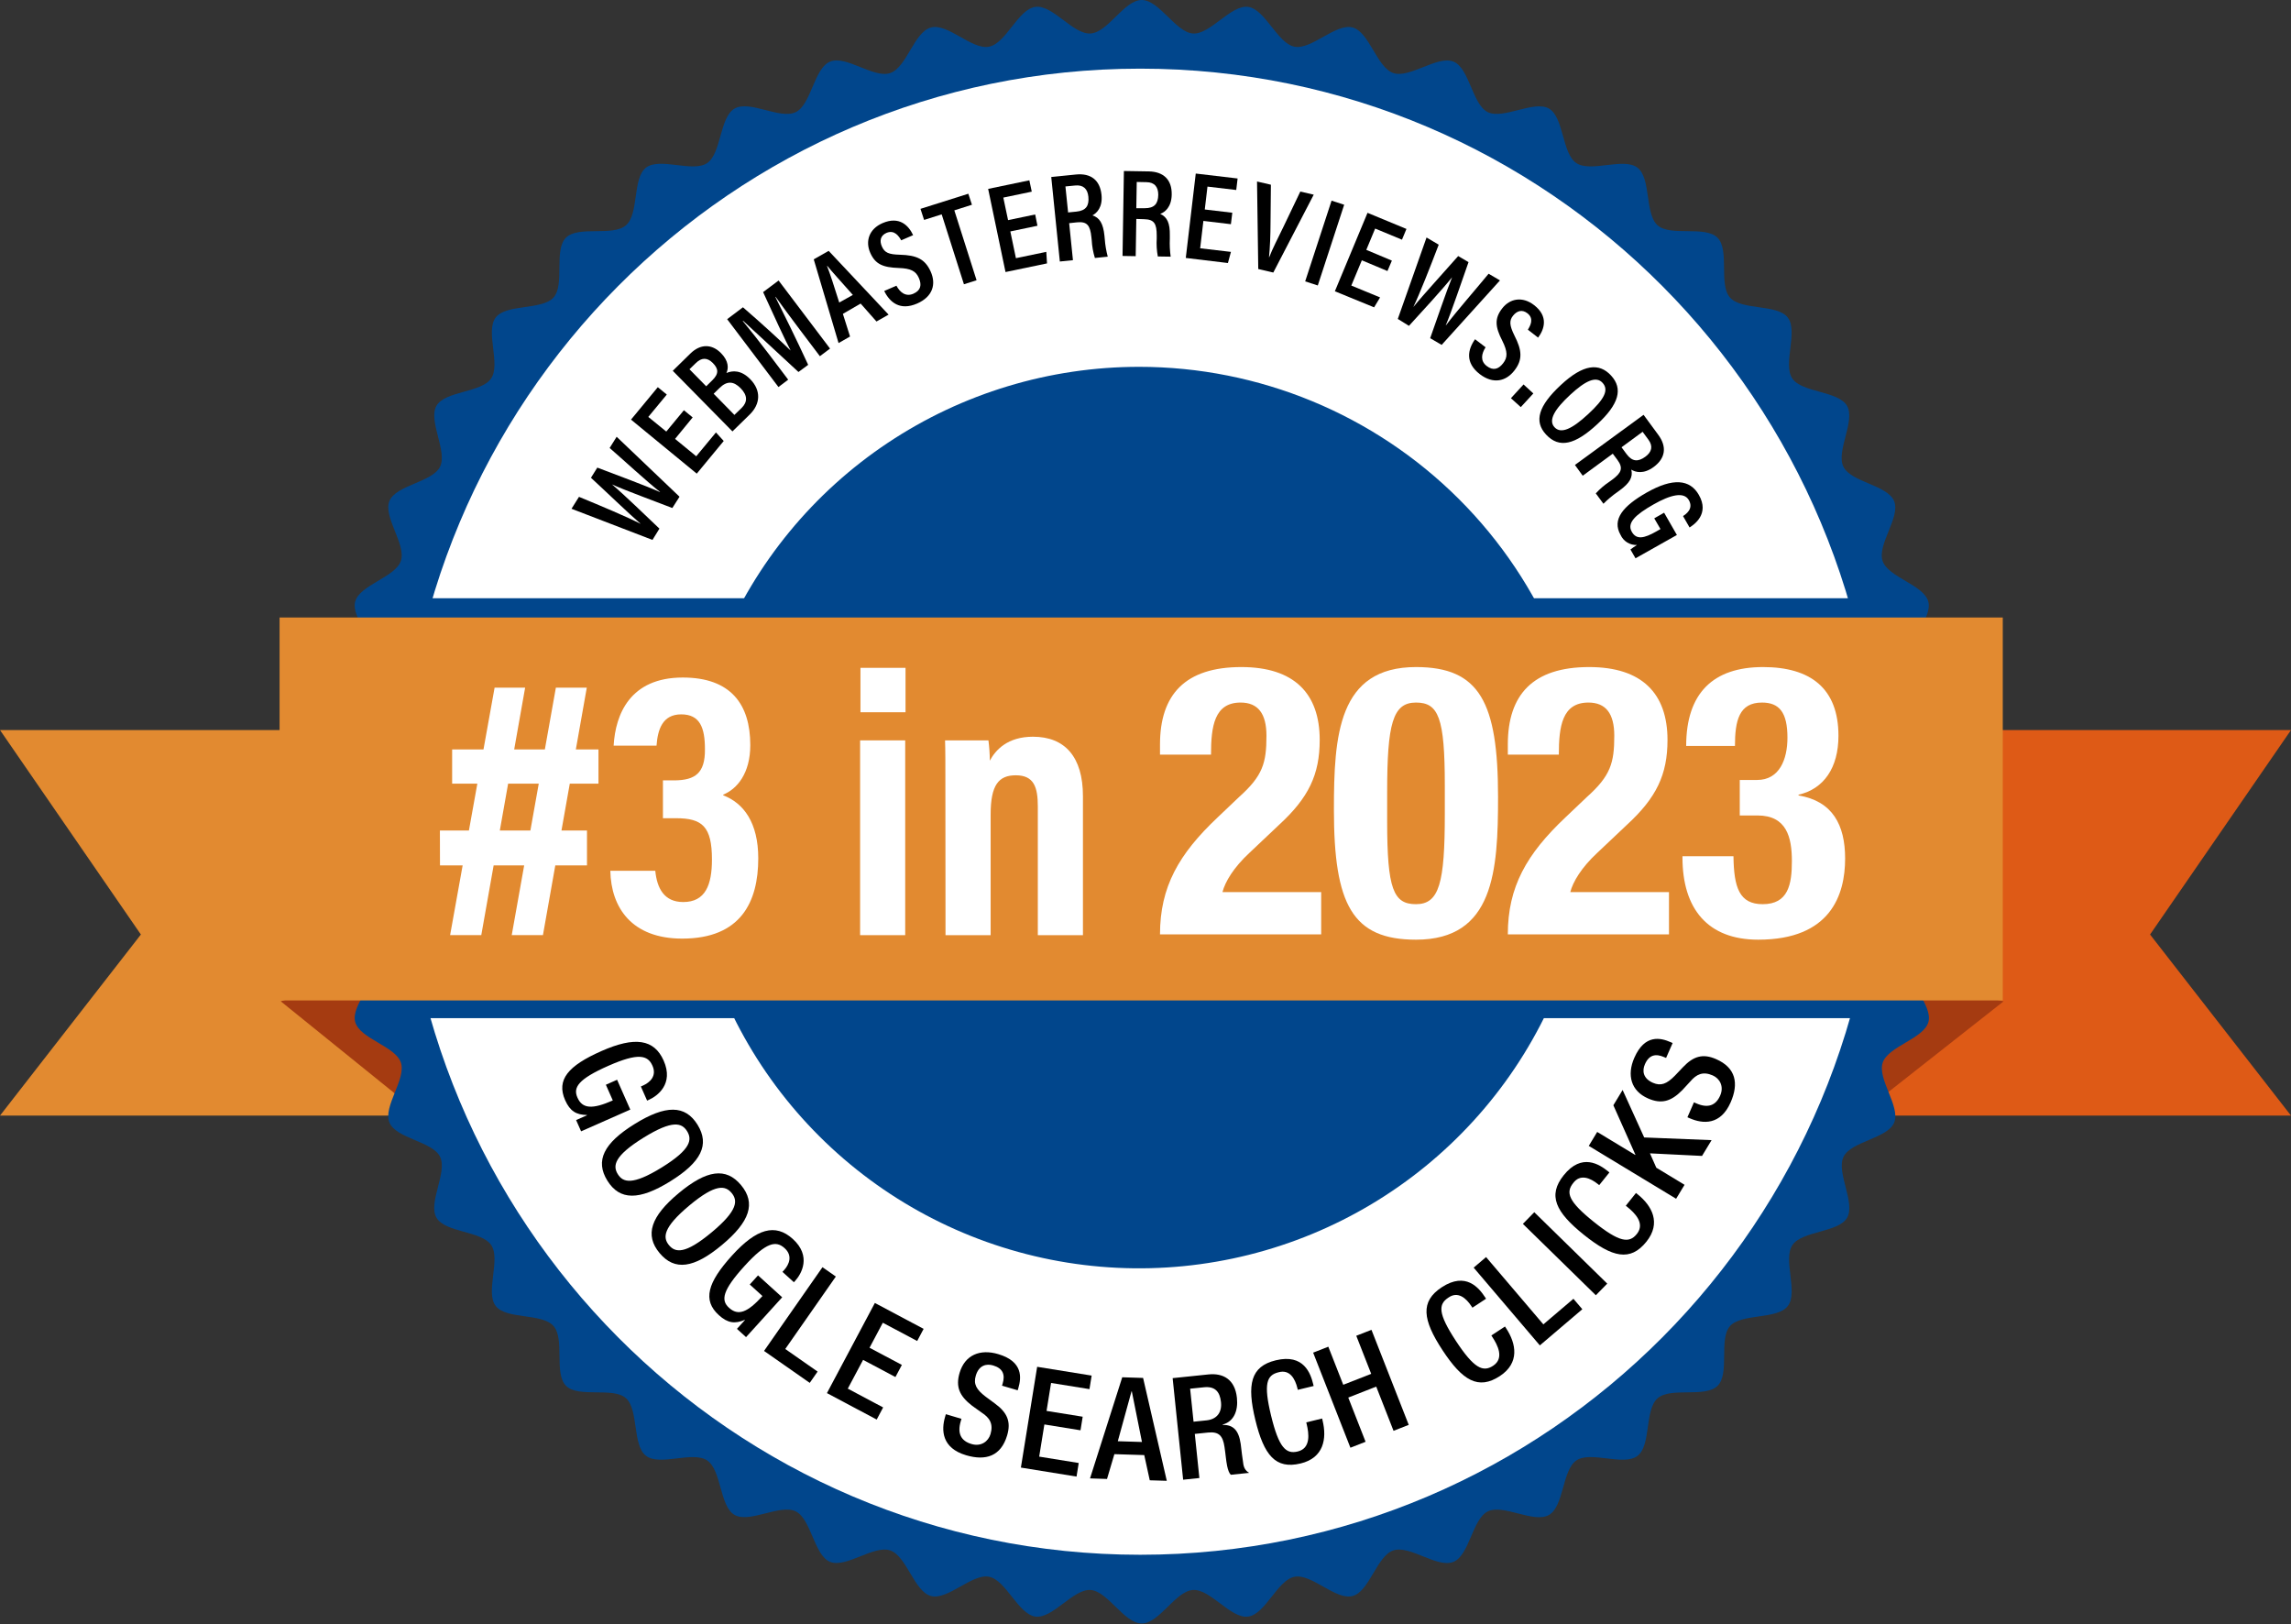 <?xml version="1.0" encoding="UTF-8"?>
<svg xmlns="http://www.w3.org/2000/svg" width="79" height="56" viewBox="0 0 79 56" fill="none">
  <rect x="0" y="0" width="79" height="56" fill="#333333" stroke="none"/>
  <g clip-path="url(#clip0_1049_1658)">
    <path d="M59.124 38.466H79L74.14 32.222L79 25.172H59.124V38.466Z" fill="url(#paint0_linear_1049_1658)"></path>
    <path d="M19.876 38.466H0L4.858 32.222L0 25.172H19.876V38.466Z" fill="url(#paint1_linear_1049_1658)"></path>
    <path d="M69.089 34.526L63.784 38.701L63.134 33.135L69.089 34.526Z" fill="#A53B11"></path>
    <path d="M9.681 34.525L15.078 38.886L15.868 32.484L9.681 34.525Z" fill="#A53B11"></path>
    <path d="M67.448 27.987C67.448 28.591 66.333 29.155 66.29 29.748C66.246 30.341 67.281 31.052 67.21 31.643C67.14 32.233 65.949 32.653 65.834 33.239C65.718 33.824 66.653 34.659 66.498 35.236C66.343 35.813 65.115 36.072 64.922 36.637C64.728 37.202 65.541 38.153 65.317 38.704C65.093 39.255 63.83 39.351 63.57 39.886C63.31 40.421 63.99 41.471 63.694 41.986C63.398 42.501 62.14 42.434 61.807 42.931C61.473 43.428 62.015 44.556 61.649 45.031C61.284 45.507 60.052 45.278 59.656 45.723C59.259 46.167 59.656 47.36 59.227 47.783C58.798 48.207 57.616 47.815 57.16 48.211C56.704 48.606 56.943 49.834 56.466 50.198C55.989 50.563 54.856 50.02 54.36 50.354C53.864 50.688 53.934 51.935 53.412 52.235C52.89 52.536 51.845 51.851 51.306 52.112C50.767 52.373 50.676 53.623 50.12 53.852C49.563 54.082 48.617 53.266 48.046 53.458C47.474 53.651 47.223 54.874 46.641 55.03C46.058 55.185 45.228 54.25 44.636 54.367C44.044 54.485 43.636 55.663 43.036 55.74C42.437 55.817 41.74 54.784 41.137 54.822C40.533 54.861 39.977 55.977 39.371 55.977C38.765 55.977 38.201 54.865 37.607 54.822C37.012 54.779 36.298 55.818 35.706 55.74C35.114 55.662 34.692 54.483 34.106 54.366C33.52 54.25 32.68 55.184 32.102 55.03C31.523 54.875 31.264 53.65 30.696 53.458C30.129 53.267 29.176 54.076 28.623 53.852C28.071 53.629 27.974 52.37 27.436 52.111C26.899 51.851 25.848 52.529 25.33 52.234C24.812 51.939 24.883 50.686 24.383 50.354C23.884 50.022 22.754 50.562 22.277 50.197C21.8 49.833 22.029 48.605 21.584 48.209C21.14 47.814 19.941 48.209 19.518 47.782C19.094 47.355 19.484 46.176 19.088 45.722C18.691 45.267 17.461 45.505 17.094 45.03C16.727 44.554 17.272 43.424 16.938 42.93C16.603 42.436 15.352 42.505 15.051 41.986C14.75 41.467 15.437 40.422 15.175 39.886C14.912 39.35 13.658 39.26 13.429 38.705C13.2 38.15 14.016 37.206 13.823 36.637C13.63 36.068 12.403 35.817 12.248 35.236C12.093 34.656 13.029 33.828 12.911 33.239C12.793 32.65 11.612 32.241 11.534 31.644C11.456 31.047 12.495 30.351 12.455 29.749C12.415 29.147 11.298 28.593 11.298 27.989C11.298 27.384 12.413 26.823 12.455 26.228C12.497 25.634 11.464 24.925 11.534 24.334C11.605 23.744 12.796 23.324 12.912 22.74C13.029 22.155 12.093 21.318 12.248 20.742C12.403 20.167 13.631 19.906 13.823 19.34C14.015 18.774 13.203 17.824 13.429 17.273C13.654 16.723 14.916 16.626 15.175 16.091C15.434 15.556 14.755 14.506 15.051 13.991C15.347 13.476 16.603 13.544 16.937 13.047C17.27 12.551 16.728 11.423 17.094 10.947C17.459 10.472 18.691 10.7 19.088 10.257C19.484 9.813 19.088 8.619 19.516 8.195C19.945 7.771 21.127 8.163 21.584 7.769C22.041 7.375 21.801 6.146 22.277 5.78C22.753 5.414 23.888 5.958 24.383 5.624C24.879 5.291 24.81 4.043 25.331 3.743C25.853 3.443 26.899 4.128 27.438 3.867C27.977 3.605 28.067 2.355 28.623 2.125C29.18 1.895 30.125 2.712 30.696 2.519C31.268 2.326 31.519 1.103 32.102 0.948C32.684 0.792 33.513 1.727 34.105 1.61C34.697 1.492 35.106 0.315 35.705 0.237C36.303 0.159 37.002 1.193 37.605 1.155C38.209 1.117 38.765 0 39.37 0C39.974 0 40.541 1.112 41.135 1.155C41.73 1.198 42.444 0.159 43.036 0.237C43.628 0.315 44.05 1.495 44.636 1.61C45.222 1.725 46.063 0.794 46.641 0.948C47.218 1.101 47.478 2.327 48.046 2.519C48.613 2.71 49.566 1.901 50.12 2.125C50.674 2.348 50.768 3.607 51.304 3.867C51.841 4.126 52.894 3.448 53.411 3.743C53.928 4.038 53.859 5.292 54.358 5.624C54.856 5.957 55.987 5.417 56.464 5.781C56.941 6.146 56.712 7.374 57.158 7.769C57.604 8.164 58.8 7.769 59.224 8.196C59.65 8.624 59.257 9.802 59.653 10.257C60.05 10.711 61.28 10.473 61.647 10.949C62.014 11.424 61.47 12.555 61.803 13.049C62.136 13.543 63.389 13.474 63.69 13.992C63.991 14.511 63.303 15.556 63.566 16.092C63.829 16.629 65.082 16.72 65.313 17.275C65.545 17.829 64.723 18.773 64.918 19.343C65.112 19.912 66.337 20.162 66.493 20.743C66.649 21.325 65.711 22.152 65.829 22.741C65.946 23.33 67.127 23.739 67.205 24.336C67.283 24.932 66.246 25.629 66.285 26.231C66.323 26.832 67.448 27.384 67.448 27.987Z" fill="#01468C"></path>
    <path d="M64.789 27.988C64.789 42.138 53.39 53.608 39.318 53.608C25.246 53.608 13.849 42.138 13.849 27.988C13.849 13.837 25.248 2.367 39.318 2.367C53.387 2.367 64.789 13.838 64.789 27.988Z" fill="white"></path>
    <path d="M54.865 28.189C54.866 31.263 53.952 34.267 52.239 36.824C50.526 39.38 48.091 41.372 45.243 42.548C42.394 43.725 39.26 44.033 36.236 43.433C33.212 42.833 30.434 41.353 28.254 39.179C26.074 37.006 24.589 34.236 23.988 31.222C23.386 28.207 23.695 25.082 24.875 22.242C26.055 19.402 28.053 16.975 30.617 15.267C33.181 13.559 36.195 12.648 39.278 12.648C43.412 12.648 47.377 14.286 50.3 17.2C53.223 20.114 54.865 24.067 54.865 28.189Z" fill="#01468C"></path>
    <path d="M65.047 20.627H13.693V35.106H65.047V20.627Z" fill="#01468C"></path>
    <path d="M69.061 21.291H9.641V34.495H69.061V21.291Z" fill="url(#paint2_linear_1049_1658)"></path>
    <path d="M22.499 18.616L19.707 17.542L19.965 17.131C20.728 17.445 21.65 17.834 22.095 18.064C21.701 17.728 20.871 16.926 20.378 16.473L20.597 16.123C21.177 16.345 22.298 16.758 22.757 16.967V16.959C22.297 16.597 21.475 15.838 21.022 15.446L21.264 15.06L23.432 17.127L23.184 17.516C22.584 17.282 21.584 16.919 21.104 16.703C21.523 17.056 22.297 17.808 22.739 18.227L22.499 18.616Z" fill="black"></path>
    <path d="M23.885 14.392L23.278 15.133L24.008 15.732L24.688 14.911L24.956 15.205L24.026 16.331L21.759 14.468L22.683 13.35L22.993 13.604L22.355 14.375L22.975 14.88L23.583 14.145L23.885 14.392Z" fill="black"></path>
    <path d="M23.199 12.785L23.806 12.19C24.153 11.851 24.549 11.854 24.866 12.18C25.131 12.449 25.125 12.702 25.049 12.861C25.259 12.772 25.556 12.754 25.868 13.072C26.252 13.462 26.224 13.929 25.854 14.291L25.257 14.875L23.199 12.785ZM24.553 13.121C24.801 12.883 24.773 12.712 24.581 12.517C24.389 12.322 24.193 12.324 23.996 12.517L23.775 12.732L24.352 13.319L24.553 13.121ZM25.324 14.306L25.572 14.067C25.779 13.864 25.784 13.635 25.54 13.387C25.296 13.139 25.069 13.125 24.811 13.378L24.609 13.576L25.324 14.306Z" fill="black"></path>
    <path d="M27.578 11.364C27.267 10.953 26.934 10.499 26.744 10.233L26.736 10.239C26.984 10.733 27.465 11.704 27.868 12.579L27.533 12.826C26.894 12.234 26.04 11.447 25.624 11.06L25.613 11.069C25.832 11.332 26.22 11.824 26.525 12.226L27.179 13.091L26.843 13.345L25.074 11.005L25.619 10.595C26.277 11.163 26.966 11.797 27.264 12.088C27.087 11.758 26.66 10.831 26.314 10.072L26.848 9.672L28.622 12.019L28.272 12.282L27.578 11.364Z" fill="black"></path>
    <path d="M29.065 10.822L29.312 11.603L28.916 11.829L28.06 8.942L28.575 8.65L30.641 10.848L30.223 11.085L29.677 10.467L29.065 10.822ZM29.409 10.169C28.99 9.698 28.697 9.376 28.527 9.168H28.517C28.616 9.415 28.765 9.876 28.939 10.431L29.409 10.169Z" fill="black"></path>
    <path d="M30.911 9.851C31.035 10.082 31.232 10.241 31.494 10.128C31.757 10.014 31.788 9.821 31.685 9.584C31.582 9.347 31.409 9.254 30.988 9.24C30.446 9.221 30.181 9.11 30.008 8.715C29.834 8.319 29.964 7.896 30.435 7.692C31.012 7.445 31.331 7.773 31.487 8.108L31.076 8.286C30.998 8.148 30.846 7.915 30.571 8.029C30.358 8.122 30.323 8.304 30.41 8.498C30.504 8.713 30.645 8.773 31.03 8.783C31.606 8.799 31.897 8.93 32.092 9.362C32.286 9.794 32.169 10.227 31.625 10.466C31.032 10.723 30.682 10.423 30.49 10.033L30.911 9.851Z" fill="black"></path>
    <path d="M32.472 7.391L31.865 7.583L31.741 7.201L33.391 6.68L33.515 7.06L32.908 7.253L33.675 9.663L33.239 9.801L32.472 7.391Z" fill="black"></path>
    <path d="M35.774 7.784L34.839 7.98L35.032 8.902L36.079 8.684L36.104 9.082L34.673 9.38L34.074 6.513L35.495 6.217L35.578 6.608L34.597 6.813L34.761 7.59L35.696 7.395L35.774 7.784Z" fill="black"></path>
    <path d="M36.868 7.695L36.998 8.971L36.546 9.017L36.25 6.103L37.1 6.017C37.618 5.965 37.931 6.213 37.983 6.717C38.027 7.143 37.822 7.349 37.669 7.426C37.916 7.504 38.04 7.702 38.084 8.124L38.095 8.24C38.11 8.446 38.145 8.651 38.198 8.85L37.755 8.895C37.693 8.694 37.656 8.487 37.645 8.277L37.634 8.175C37.593 7.776 37.49 7.63 37.138 7.666L36.868 7.695ZM36.831 7.325L37.12 7.296C37.449 7.263 37.561 7.093 37.53 6.782C37.503 6.517 37.36 6.367 37.074 6.396L36.739 6.429L36.831 7.325Z" fill="black"></path>
    <path d="M39.183 7.549L39.162 8.833L38.708 8.825L38.755 5.896L39.61 5.91C40.129 5.919 40.413 6.202 40.404 6.709C40.397 7.137 40.172 7.317 40.008 7.375C40.249 7.483 40.346 7.693 40.339 8.116V8.232C40.33 8.439 40.34 8.646 40.368 8.85L39.925 8.843C39.887 8.639 39.874 8.432 39.887 8.225V8.121C39.887 7.721 39.807 7.564 39.453 7.558L39.183 7.549ZM39.183 7.179H39.474C39.805 7.179 39.935 7.028 39.94 6.717C39.94 6.45 39.816 6.284 39.532 6.281L39.198 6.274L39.183 7.179Z" fill="black"></path>
    <path d="M42.445 7.73L41.496 7.617L41.385 8.561L42.446 8.685L42.342 9.069L40.889 8.894L41.233 5.984L42.676 6.154L42.629 6.551L41.637 6.434L41.544 7.223L42.493 7.335L42.445 7.73Z" fill="black"></path>
    <path d="M43.388 9.276L43.346 6.258L43.824 6.369L43.811 7.693C43.811 8.1 43.791 8.569 43.759 8.867H43.767C43.866 8.6 44.089 8.169 44.263 7.807L44.838 6.605L45.301 6.712L43.907 9.397L43.388 9.276Z" fill="black"></path>
    <path d="M46.351 7.059L45.441 9.843L45.006 9.702L45.916 6.918L46.351 7.059Z" fill="black"></path>
    <path d="M47.843 9.345L46.96 8.975L46.597 9.846L47.589 10.255L47.383 10.597L46.03 10.043L47.156 7.338L48.498 7.894L48.344 8.264L47.419 7.881L47.114 8.615L47.996 8.986L47.843 9.345Z" fill="black"></path>
    <path d="M48.2 10.997L49.191 8.189L49.611 8.437C49.317 9.205 48.953 10.135 48.736 10.586C49.061 10.183 49.841 9.333 50.282 8.829L50.639 9.038C50.432 9.622 50.051 10.752 49.855 11.215H49.862C50.212 10.747 50.95 9.905 51.331 9.438L51.723 9.668L49.712 11.892L49.316 11.661C49.533 11.057 49.87 10.055 50.072 9.561C49.731 9.988 48.999 10.781 48.585 11.235L48.2 10.997Z" fill="black"></path>
    <path d="M51.227 11.974C51.084 12.197 51.037 12.443 51.264 12.618C51.49 12.793 51.674 12.729 51.832 12.525C51.991 12.322 51.991 12.126 51.803 11.748C51.555 11.267 51.531 10.981 51.797 10.637C52.062 10.292 52.497 10.207 52.902 10.522C53.397 10.906 53.259 11.346 53.038 11.641L52.685 11.367C52.769 11.232 52.907 10.986 52.67 10.802C52.485 10.659 52.309 10.718 52.174 10.885C52.039 11.052 52.05 11.221 52.221 11.567C52.484 12.079 52.51 12.403 52.221 12.775C51.933 13.147 51.493 13.257 51.025 12.899C50.515 12.503 50.612 12.052 50.864 11.697L51.227 11.974Z" fill="black"></path>
    <path d="M52.101 13.73L52.536 13.256L52.874 13.566L52.441 14.037L52.101 13.73Z" fill="black"></path>
    <path d="M55.081 14.624C54.312 15.337 53.765 15.47 53.314 14.985C52.889 14.53 53.045 13.996 53.824 13.273C54.602 12.549 55.145 12.508 55.55 12.944C55.978 13.403 55.822 13.938 55.081 14.624ZM54.147 13.611C53.601 14.116 53.383 14.493 53.604 14.731C53.826 14.97 54.204 14.798 54.765 14.278C55.327 13.758 55.485 13.445 55.261 13.2C55.037 12.954 54.664 13.132 54.147 13.611Z" fill="black"></path>
    <path d="M55.613 15.643L54.577 16.403L54.308 16.032L56.675 14.303L57.18 14.99C57.489 15.407 57.428 15.803 57.024 16.101C56.678 16.356 56.397 16.286 56.252 16.192C56.313 16.447 56.203 16.651 55.859 16.902L55.765 16.971C55.595 17.089 55.436 17.222 55.291 17.369L55.027 17.012C55.168 16.858 55.328 16.721 55.503 16.605L55.587 16.544C55.91 16.306 55.983 16.143 55.774 15.858L55.613 15.643ZM55.915 15.422L56.087 15.655C56.283 15.921 56.486 15.931 56.738 15.746C56.953 15.588 57.012 15.39 56.841 15.159L56.642 14.888L55.915 15.422Z" fill="black"></path>
    <path d="M56.397 19.25L56.222 18.946C56.293 18.893 56.352 18.85 56.448 18.791C56.329 18.796 56.212 18.766 56.111 18.704C56.01 18.642 55.93 18.551 55.882 18.444C55.573 17.906 55.978 17.442 56.777 16.986C57.691 16.466 58.274 16.527 58.581 17.064C58.962 17.726 58.408 18.093 58.261 18.187L58.036 17.795C58.13 17.731 58.408 17.548 58.237 17.245C58.066 16.943 57.598 17.062 57.014 17.395C56.406 17.742 56.087 18.027 56.271 18.34C56.429 18.616 56.692 18.566 57.122 18.32L57.258 18.242L57.043 17.872L57.383 17.678L57.824 18.446L56.397 19.25Z" fill="black"></path>
    <path d="M19.866 38.62L20.038 39.008L21.734 38.259L21.279 37.23L20.892 37.402L21.131 37.943C20.427 38.254 20.079 38.235 19.91 37.84C19.757 37.493 19.943 37.206 20.98 36.748C22.009 36.294 22.338 36.38 22.499 36.746C22.655 37.097 22.414 37.322 22.175 37.428L22.099 37.462L22.314 37.949L22.372 37.923C22.666 37.793 23.242 37.377 22.885 36.57C22.556 35.826 21.89 35.732 20.74 36.24C19.589 36.748 19.178 37.231 19.488 37.935C19.656 38.314 19.873 38.439 20.237 38.445L20.241 38.454L19.866 38.62Z" fill="black"></path>
    <path d="M21.303 40.484C21.127 40.2 21.167 39.861 22.194 39.225C23.2 38.602 23.516 38.719 23.693 39.004C23.869 39.289 23.834 39.624 22.828 40.248C21.801 40.884 21.48 40.769 21.303 40.484ZM20.943 40.708C21.369 41.395 22.042 41.395 23.111 40.733C24.18 40.071 24.479 39.468 24.053 38.781C23.627 38.093 22.954 38.093 21.885 38.755C20.816 39.417 20.517 40.021 20.943 40.708Z" fill="black"></path>
    <path d="M23.069 42.934C22.855 42.676 22.847 42.336 23.774 41.562C24.683 40.804 25.013 40.876 25.228 41.133C25.442 41.391 25.454 41.728 24.545 42.486C23.617 43.26 23.284 43.191 23.069 42.934ZM22.744 43.205C23.262 43.826 23.928 43.733 24.894 42.927C25.86 42.122 26.071 41.483 25.553 40.862C25.035 40.241 24.369 40.335 23.403 41.14C22.437 41.946 22.226 42.584 22.744 43.205Z" fill="black"></path>
    <path d="M25.412 45.819L25.726 46.104L26.972 44.73L26.139 43.975L25.854 44.289L26.292 44.687C25.776 45.257 25.45 45.381 25.136 45.089C24.854 44.834 24.907 44.496 25.669 43.656C26.425 42.823 26.761 42.769 27.056 43.037C27.341 43.295 27.213 43.598 27.038 43.792L26.981 43.854L27.376 44.211L27.419 44.164C27.634 43.927 27.992 43.312 27.338 42.719C26.735 42.173 26.088 42.358 25.243 43.289C24.398 44.221 24.219 44.83 24.789 45.347C25.095 45.625 25.345 45.651 25.68 45.509L25.687 45.516L25.412 45.819Z" fill="black"></path>
    <path d="M26.346 46.58L27.922 47.681L28.193 47.292L27.078 46.513L28.822 44.015L28.361 43.693L26.346 46.58Z" fill="black"></path>
    <path d="M28.515 48.034L30.231 48.946L30.453 48.528L29.234 47.88L29.762 46.888L30.877 47.48L31.099 47.062L29.984 46.47L30.442 45.608L31.627 46.237L31.849 45.819L30.168 44.926L28.515 48.034Z" fill="black"></path>
    <path d="M32.615 48.761L32.592 48.842C32.451 49.314 32.475 49.928 33.312 50.176C33.993 50.378 34.516 50.209 34.729 49.491C34.868 49.023 34.736 48.706 34.309 48.394L33.984 48.154C33.665 47.91 33.562 47.72 33.648 47.432C33.754 47.073 34.014 47.011 34.246 47.08C34.586 47.181 34.665 47.399 34.574 47.707L34.553 47.778L35.092 47.937L35.115 47.862C35.218 47.512 35.288 46.947 34.423 46.69C33.794 46.503 33.273 46.719 33.09 47.334C32.947 47.816 33.084 48.134 33.52 48.469L33.851 48.706C34.127 48.885 34.26 49.095 34.155 49.449C34.082 49.695 33.834 49.889 33.499 49.789C33.13 49.68 33.007 49.417 33.129 49.006L33.154 48.921L32.615 48.761Z" fill="black"></path>
    <path d="M35.203 50.602L37.122 50.912L37.197 50.444L35.834 50.224L36.013 49.115L37.259 49.316L37.334 48.848L36.088 48.648L36.244 47.684L37.568 47.897L37.643 47.43L35.764 47.127L35.203 50.602Z" fill="black"></path>
    <path d="M37.587 50.975L38.173 50.994L38.427 50.139L39.457 50.171L39.647 51.04L40.234 51.058L39.417 47.511L38.698 47.488L37.587 50.975ZM38.545 49.693L39.018 47.972L39.028 47.972L39.378 49.719L38.545 49.693Z" fill="black"></path>
    <path d="M41.157 49.02L41.039 47.882L41.515 47.833C41.888 47.794 42.065 47.974 42.103 48.347C42.14 48.7 41.961 48.937 41.603 48.974L41.157 49.02ZM40.798 51.02L41.358 50.962L41.2 49.441L41.657 49.394C42.034 49.355 42.169 49.51 42.224 49.891C42.242 50.018 42.259 50.135 42.269 50.238C42.28 50.341 42.296 50.448 42.316 50.55C42.346 50.686 42.381 50.791 42.442 50.85L43.074 50.784C42.995 50.738 42.909 50.667 42.876 50.497C42.84 50.288 42.812 50.018 42.783 49.788C42.713 49.3 42.516 49.127 42.16 49.129L42.158 49.119C42.54 49.02 42.7 48.652 42.653 48.201C42.586 47.548 42.163 47.339 41.672 47.39L40.436 47.518L40.798 51.02Z" fill="black"></path>
    <path d="M45.044 49.043L45.057 49.1C45.135 49.421 45.209 49.936 44.749 50.047C44.342 50.146 44.097 49.911 43.83 48.809C43.563 47.707 43.68 47.415 44.087 47.316C44.477 47.207 44.66 47.543 44.738 47.864L44.752 47.921L45.298 47.789L45.283 47.727C45.196 47.367 44.965 46.667 43.992 46.903C43.125 47.113 42.991 47.734 43.287 48.956C43.583 50.178 43.986 50.668 44.849 50.46C45.649 50.266 45.757 49.601 45.607 48.982L45.59 48.91L45.044 49.043Z" fill="black"></path>
    <path d="M46.566 49.917L47.089 49.712L46.492 48.188L47.456 47.81L48.053 49.334L48.577 49.129L47.292 45.852L46.768 46.057L47.283 47.37L46.319 47.747L45.804 46.434L45.281 46.639L46.566 49.917Z" fill="black"></path>
    <path d="M51.426 46.046L51.458 46.096C51.639 46.372 51.883 46.831 51.487 47.091C51.137 47.321 50.827 47.182 50.204 46.235C49.582 45.287 49.593 44.972 49.944 44.742C50.274 44.508 50.559 44.763 50.74 45.039L50.773 45.089L51.243 44.78L51.208 44.726C51.005 44.417 50.552 43.836 49.715 44.385C48.969 44.875 49.052 45.505 49.743 46.556C50.433 47.606 50.978 47.933 51.72 47.446C52.408 46.994 52.285 46.331 51.936 45.799L51.896 45.738L51.426 46.046Z" fill="black"></path>
    <path d="M53.098 46.389L54.563 45.142L54.256 44.782L53.219 45.664L51.244 43.344L50.816 43.708L53.098 46.389Z" fill="black"></path>
    <path d="M55.029 44.66L55.422 44.259L52.906 41.797L52.513 42.199L55.029 44.66Z" fill="black"></path>
    <path d="M56.062 41.573L56.108 41.61C56.365 41.816 56.739 42.179 56.442 42.548C56.18 42.875 55.843 42.838 54.958 42.129C54.073 41.419 53.987 41.117 54.249 40.79C54.491 40.465 54.841 40.62 55.099 40.826L55.145 40.863L55.497 40.425L55.447 40.385C55.158 40.153 54.548 39.74 53.922 40.521C53.363 41.217 53.637 41.79 54.618 42.577C55.599 43.363 56.218 43.505 56.773 42.813C57.288 42.171 56.967 41.578 56.471 41.18L56.413 41.134L56.062 41.573Z" fill="black"></path>
    <path d="M57.797 41.333L58.088 40.852L57.114 40.262L56.895 39.767L58.691 39.856L59.02 39.312L56.696 39.219L55.952 37.582L55.633 38.109L56.393 39.814L56.388 39.823L55.076 39.029L54.785 39.51L57.797 41.333Z" fill="black"></path>
    <path d="M58.187 38.523L58.263 38.556C58.715 38.754 59.327 38.807 59.678 38.008C59.962 37.358 59.86 36.817 59.173 36.517C58.726 36.321 58.395 36.413 58.033 36.797L57.754 37.09C57.473 37.376 57.271 37.454 56.996 37.334C56.652 37.183 56.623 36.918 56.721 36.696C56.863 36.371 57.09 36.32 57.384 36.449L57.451 36.478L57.677 35.963L57.605 35.932C57.27 35.785 56.718 35.645 56.356 36.472C56.093 37.072 56.242 37.617 56.829 37.874C57.29 38.076 57.623 37.98 58.009 37.589L58.285 37.29C58.498 37.039 58.722 36.932 59.061 37.081C59.296 37.184 59.457 37.454 59.317 37.774C59.163 38.127 58.886 38.216 58.494 38.044L58.412 38.008L58.187 38.523Z" fill="black"></path>
    <path d="M15.169 28.635H20.241V29.838H15.172L15.169 28.635ZM17.055 23.711H18.108L16.596 32.243H15.521L17.055 23.711ZM15.591 25.84H20.637V27.02H15.591V25.84ZM19.168 23.711H20.234L18.722 32.243H17.646L19.168 23.711Z" fill="white"></path>
    <path d="M21.16 25.709C21.222 24.623 21.73 23.361 23.545 23.361C25.193 23.361 25.872 24.278 25.872 25.69C25.872 26.669 25.415 27.204 24.94 27.398V27.423C25.645 27.693 26.147 28.367 26.147 29.596C26.147 31.097 25.546 32.363 23.524 32.363C21.789 32.363 21.07 31.299 21.046 30.025H22.596C22.655 30.623 22.899 31.102 23.558 31.102C24.324 31.102 24.55 30.514 24.55 29.637C24.55 28.498 24.218 28.212 23.311 28.212H22.86V26.907H23.279C23.96 26.895 24.319 26.667 24.308 25.83C24.308 25.101 24.143 24.631 23.49 24.631C22.837 24.631 22.679 25.165 22.639 25.71L21.16 25.709Z" fill="white"></path>
    <path d="M29.659 25.528H31.214V32.244H29.659V25.528ZM29.671 23.027H31.225V24.558H29.671V23.027Z" fill="white"></path>
    <path d="M32.6 27.618C32.6 26.238 32.6 25.881 32.588 25.529H34.084C34.114 25.76 34.13 25.994 34.132 26.228C34.331 25.857 34.744 25.402 35.619 25.402C36.719 25.402 37.343 26.094 37.343 27.453V32.244H35.787V27.806C35.787 27.14 35.653 26.732 35.028 26.732C34.438 26.732 34.16 27.062 34.16 28.084V32.244H32.604L32.6 27.618Z" fill="white"></path>
    <path d="M45.558 30.76H42.154C42.243 30.408 42.537 29.913 43.085 29.405L44.104 28.442C45.124 27.505 45.507 26.71 45.507 25.513C45.507 23.911 44.627 23 42.804 23C40.867 23 40 23.95 40 25.669V26.02H41.759C41.759 25.044 41.874 24.224 42.779 24.224C43.378 24.224 43.671 24.601 43.671 25.369C43.671 26.307 43.544 26.75 42.728 27.479L41.989 28.182C40.65 29.445 40 30.577 40 32.218H45.558V30.76Z" fill="white"></path>
    <path d="M45.997 27.921C45.997 31.189 46.634 32.4 48.827 32.4C51.516 32.4 51.657 30.03 51.657 27.479C51.657 24.211 51.019 23 48.827 23C46.137 23 45.997 25.369 45.997 27.921ZM47.833 27.322C47.833 24.953 48.024 24.224 48.827 24.224C49.604 24.224 49.821 24.745 49.821 27.075V28.078C49.821 30.447 49.63 31.176 48.827 31.176C48.049 31.176 47.833 30.655 47.833 28.325V27.322Z" fill="white"></path>
    <path d="M57.551 30.76H54.148C54.237 30.408 54.531 29.913 55.079 29.405L56.098 28.442C57.118 27.505 57.5 26.71 57.5 25.513C57.5 23.911 56.621 23 54.798 23C52.861 23 51.994 23.95 51.994 25.669V26.02H53.753C53.753 25.044 53.868 24.224 54.773 24.224C55.372 24.224 55.665 24.601 55.665 25.369C55.665 26.307 55.537 26.75 54.722 27.479L53.982 28.182C52.644 29.445 51.994 30.577 51.994 32.218H57.551V30.76Z" fill="white"></path>
    <path d="M58.016 29.523V29.562C58.016 31.332 58.883 32.4 60.629 32.4C63.128 32.4 63.625 30.851 63.625 29.601C63.625 28.442 63.191 27.622 62.019 27.427V27.401C62.886 27.205 63.395 26.476 63.395 25.369C63.395 23.742 62.439 23 60.795 23C59.074 23 58.144 23.898 58.144 25.721H59.826C59.826 24.849 59.967 24.224 60.757 24.224C61.356 24.224 61.636 24.562 61.636 25.435C61.636 26.19 61.356 26.893 60.591 26.893H59.992V28.117H60.604C61.611 28.117 61.789 28.872 61.789 29.692C61.789 30.499 61.662 31.176 60.782 31.176C59.979 31.176 59.788 30.603 59.775 29.523H58.016Z" fill="white"></path>
  </g>
  <defs>
    <linearGradient id="paint0_linear_1049_1658" x1="12305.8" y1="49930.3" x2="9127.98" y2="49724.8" gradientUnits="userSpaceOnUse">
      <stop stop-color="#E28A30"></stop>
      <stop offset="0.07" stop-color="#E1832C"></stop>
      <stop offset="0.29" stop-color="#E07122"></stop>
      <stop offset="0.43" stop-color="#DF691E"></stop>
      <stop offset="0.7" stop-color="#DE5E18"></stop>
      <stop offset="1" stop-color="#DE5A16"></stop>
    </linearGradient>
    <linearGradient id="paint1_linear_1049_1658" x1="0" y1="49896.5" x2="3188.07" y2="49896.5" gradientUnits="userSpaceOnUse">
      <stop stop-color="#E28A30"></stop>
      <stop offset="0.16" stop-color="#E17B28"></stop>
      <stop offset="0.42" stop-color="#DF691E"></stop>
      <stop offset="0.7" stop-color="#DE5E18"></stop>
      <stop offset="1" stop-color="#DE5A16"></stop>
    </linearGradient>
    <linearGradient id="paint2_linear_1049_1658" x1="4633.14" y1="49134.7" x2="33128.8" y2="49134.7" gradientUnits="userSpaceOnUse">
      <stop stop-color="#E28A30"></stop>
      <stop offset="0.16" stop-color="#E17B28"></stop>
      <stop offset="0.42" stop-color="#DF691E"></stop>
      <stop offset="0.7" stop-color="#DE5E18"></stop>
      <stop offset="1" stop-color="#DE5A16"></stop>
    </linearGradient>
    <clipPath id="clip0_1049_1658">
      <rect width="79" height="56" fill="white"></rect>
    </clipPath>
  </defs>
</svg>
